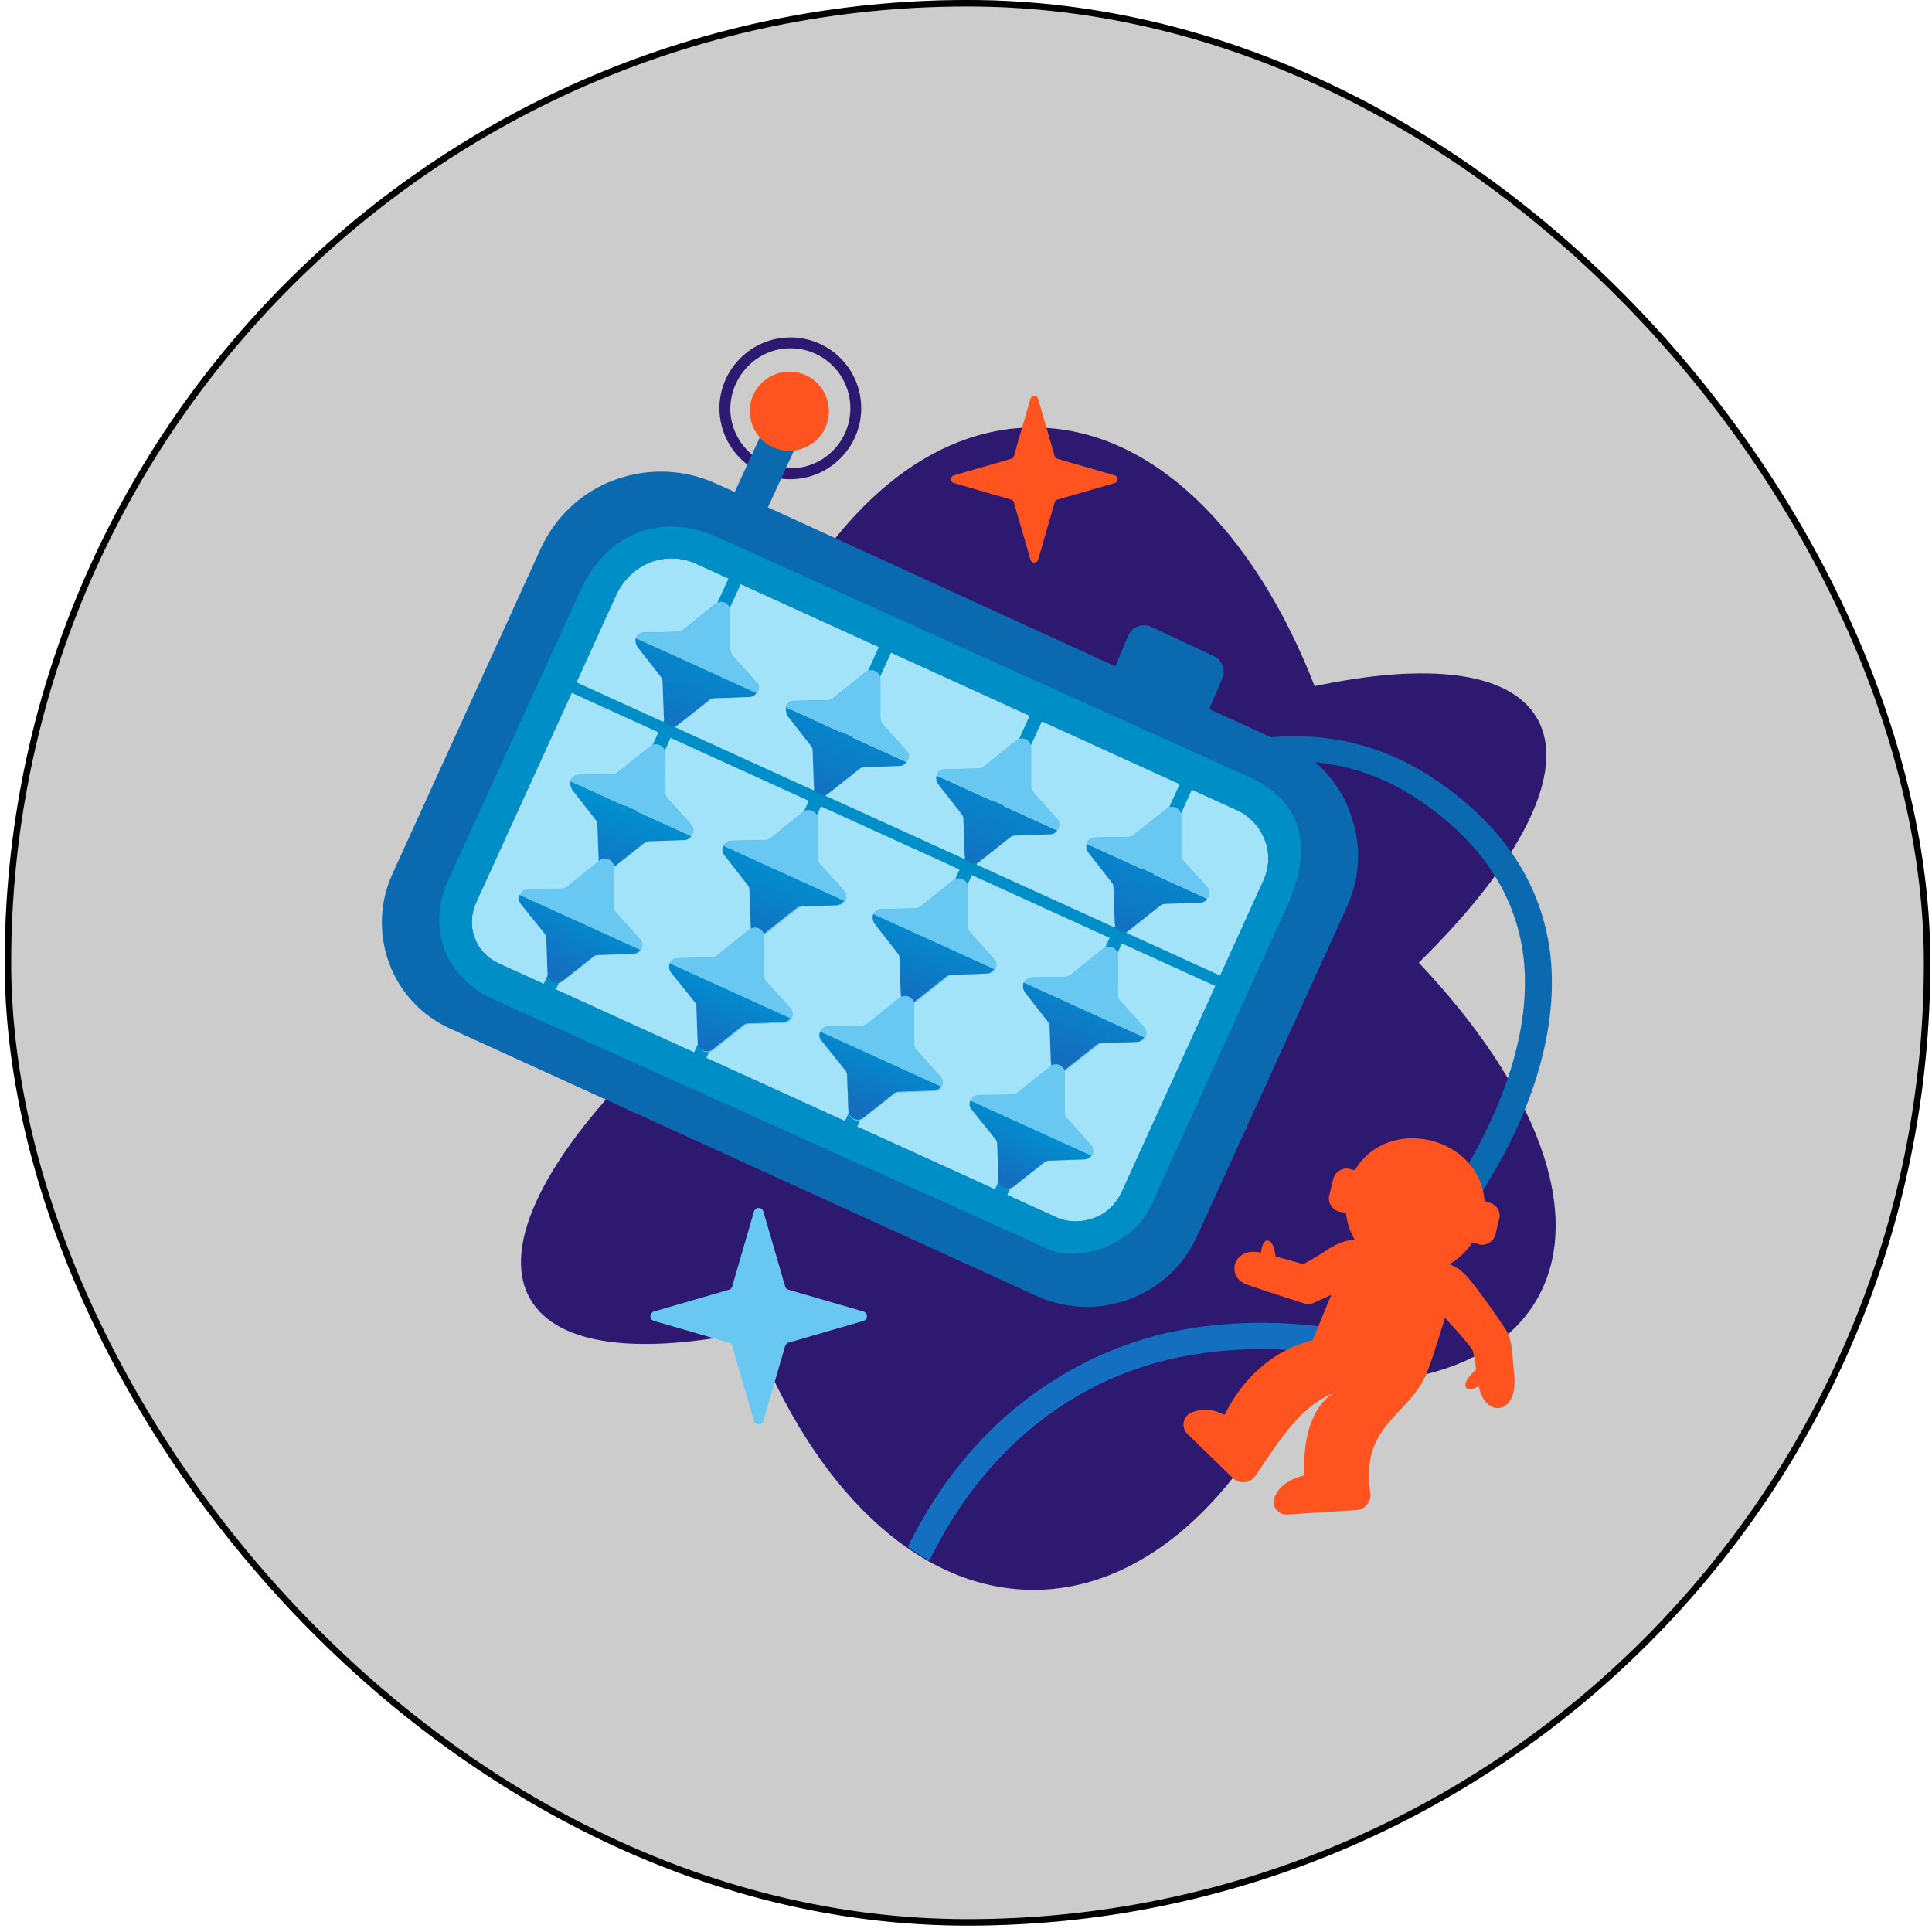 <?xml version="1.0" encoding="UTF-8"?> <svg xmlns="http://www.w3.org/2000/svg" width="111" height="111" viewBox="0 0 111 111" fill="none"><g filter="url(#filter0_b_392_2647)"><rect x="0.27" width="110.634" height="110.634" rx="55.317" fill="black" fill-opacity="0.2"></rect><rect x="0.456" y="0.186" width="110.262" height="110.262" rx="55.131" stroke="black" stroke-width="0.372"></rect></g><path d="M81.513 55.31C87.31 49.623 90.099 44.339 88.301 41.257C86.723 38.541 81.953 38.064 75.531 39.422C72.046 30.468 66.138 24.561 59.386 24.561C53.442 24.561 48.084 29.184 44.525 36.486C37.847 35.936 32.636 37.477 30.471 41.257C27.646 46.137 30.582 53.475 37.26 60.594C31.462 66.282 28.674 71.566 30.471 74.648C32.049 77.363 36.82 77.84 43.241 76.483C46.727 85.436 52.635 91.343 59.386 91.343C65.331 91.343 70.688 86.72 74.247 79.418C80.925 79.968 86.136 78.427 88.301 74.648C91.126 69.767 88.228 62.392 81.513 55.31Z" fill="#2E1970"></path><path d="M45.407 20.011C47.315 20.011 48.856 21.552 48.856 23.46C48.856 25.368 47.315 26.909 45.407 26.909C43.499 26.909 41.958 25.368 41.958 23.46C41.995 21.552 43.536 20.011 45.407 20.011ZM45.407 19.387C43.169 19.387 41.334 21.222 41.334 23.46C41.334 25.698 43.169 27.533 45.407 27.533C47.645 27.533 49.48 25.698 49.48 23.46C49.48 21.222 47.682 19.387 45.407 19.387Z" fill="#2E1970"></path><path d="M59.972 71.419L28.122 56.925C26.324 56.117 25.553 53.989 26.361 52.228L35.277 32.67C36.084 30.872 38.213 30.102 39.974 30.909L71.824 45.403C73.622 46.21 74.393 48.338 73.586 50.1L64.669 69.657C63.862 71.455 61.733 72.226 59.972 71.419Z" fill="#A2E3F9"></path><path d="M32.282 38.821L32.008 39.422L70.875 57.13L71.149 56.529L32.282 38.821Z" fill="#008EC8"></path><path d="M42.144 32.602L31.143 56.741L31.844 57.061L42.846 32.922L42.144 32.602Z" fill="#008EC8"></path><path d="M43.462 39.202L42.105 37.697C42.031 37.587 41.958 37.477 41.958 37.367V35.092C41.958 34.652 41.444 34.431 41.114 34.688L39.243 36.193C39.169 36.266 39.059 36.303 38.912 36.303L37.004 36.34C36.784 36.34 36.601 36.486 36.527 36.67L43.462 39.825C43.646 39.642 43.646 39.385 43.462 39.202Z" fill="url(#paint0_linear_392_2647)"></path><path d="M39.716 47.384L38.359 45.88C38.285 45.77 38.212 45.66 38.212 45.55V43.275C38.212 42.834 37.698 42.614 37.368 42.871L35.497 44.376C35.423 44.449 35.313 44.486 35.166 44.486L33.258 44.522C33.038 44.522 32.855 44.669 32.781 44.853L39.716 48.008C39.863 47.861 39.9 47.605 39.716 47.384Z" fill="url(#paint1_linear_392_2647)"></path><path d="M50.793 36.516L39.791 60.658L40.492 60.977L51.494 36.835L50.793 36.516Z" fill="#008EC8"></path><path d="M59.453 40.474L48.451 64.616L49.152 64.936L60.154 40.794L59.453 40.474Z" fill="#008EC8"></path><path d="M68.072 44.405L57.07 68.547L57.772 68.867L68.773 44.725L68.072 44.405Z" fill="#008EC8"></path><path d="M43.461 39.202L42.103 37.697C42.029 37.587 41.956 37.477 41.956 37.367V35.092C41.956 34.651 41.442 34.431 41.112 34.688L39.241 36.193C39.167 36.266 39.057 36.303 38.91 36.303L37.002 36.34C36.782 36.34 36.599 36.486 36.525 36.67L43.461 39.825C43.644 39.642 43.644 39.385 43.461 39.202Z" fill="#68C8F2"></path><path d="M39.716 47.384L38.359 45.88C38.285 45.77 38.212 45.66 38.212 45.55V43.275C38.212 42.834 37.698 42.614 37.368 42.871L35.497 44.375C35.423 44.449 35.313 44.486 35.166 44.486L33.258 44.522C33.038 44.522 32.855 44.669 32.781 44.852L39.716 48.008C39.863 47.861 39.9 47.605 39.716 47.384Z" fill="#68C8F2"></path><path d="M42.028 48.302L43.936 48.265C44.047 48.265 44.157 48.228 44.267 48.155L46.138 46.65C46.468 46.394 46.982 46.614 46.982 47.054V49.329C46.982 49.439 47.019 49.586 47.129 49.659L48.486 51.164C48.78 51.494 48.56 52.008 48.12 52.008L46.101 52.081C45.991 52.081 45.881 52.118 45.808 52.191L44.047 53.586C43.716 53.842 43.239 53.622 43.203 53.182L43.129 51.127C43.129 51.017 43.092 50.907 43.019 50.834L41.698 49.146C41.368 48.815 41.588 48.302 42.028 48.302Z" fill="url(#paint2_linear_392_2647)"></path><path d="M52.082 43.128L50.724 41.623C50.651 41.513 50.577 41.403 50.577 41.293V39.018C50.577 38.578 50.063 38.358 49.733 38.614L47.862 40.119C47.788 40.192 47.678 40.229 47.532 40.229L45.623 40.266C45.403 40.266 45.22 40.413 45.147 40.596L52.082 43.752C52.265 43.568 52.265 43.311 52.082 43.128Z" fill="url(#paint3_linear_392_2647)"></path><path d="M38.946 55.053L40.854 55.017C40.964 55.017 41.074 54.98 41.184 54.907L43.056 53.402C43.386 53.145 43.9 53.365 43.9 53.806V56.081C43.9 56.191 43.936 56.338 44.046 56.411L45.404 57.915C45.698 58.246 45.477 58.759 45.037 58.759L43.019 58.833C42.909 58.833 42.799 58.87 42.725 58.943L40.964 60.337C40.634 60.594 40.157 60.374 40.12 59.934L40.047 57.879C40.047 57.769 40.01 57.659 39.937 57.585L38.579 55.897C38.285 55.53 38.506 55.053 38.946 55.053Z" fill="url(#paint4_linear_392_2647)"></path><path d="M50.651 52.228L52.559 52.191C52.669 52.191 52.78 52.154 52.89 52.081L54.761 50.577C55.091 50.32 55.605 50.54 55.605 50.98V53.255C55.605 53.365 55.642 53.512 55.752 53.586L57.109 55.09C57.403 55.42 57.183 55.934 56.742 55.934L54.724 56.007C54.614 56.007 54.504 56.044 54.431 56.117L52.669 57.512C52.339 57.769 51.862 57.548 51.826 57.108L51.752 55.053C51.752 54.943 51.715 54.833 51.642 54.76L50.321 53.072C49.991 52.742 50.211 52.228 50.651 52.228Z" fill="url(#paint5_linear_392_2647)"></path><path d="M60.744 47.054L59.386 45.55C59.313 45.44 59.239 45.33 59.239 45.219V42.944C59.239 42.504 58.726 42.284 58.395 42.541L56.524 44.045C56.45 44.119 56.34 44.155 56.194 44.155L54.286 44.192C54.065 44.192 53.882 44.339 53.809 44.522L60.744 47.678C60.891 47.531 60.891 47.238 60.744 47.054Z" fill="url(#paint6_linear_392_2647)"></path><path d="M47.568 58.98L49.476 58.943C49.586 58.943 49.696 58.906 49.806 58.833L51.677 57.328C52.008 57.072 52.521 57.292 52.521 57.732V60.007C52.521 60.117 52.558 60.264 52.668 60.337L54.026 61.842C54.319 62.172 54.099 62.686 53.659 62.686L51.641 62.759C51.531 62.759 51.42 62.796 51.347 62.869L49.586 64.263C49.256 64.52 48.779 64.3 48.742 63.86L48.669 61.805C48.669 61.695 48.632 61.585 48.558 61.511L47.201 59.824C46.907 59.457 47.164 58.98 47.568 58.98Z" fill="url(#paint7_linear_392_2647)"></path><path d="M59.272 56.154L61.18 56.117C61.291 56.117 61.401 56.081 61.511 56.007L63.382 54.503C63.712 54.246 64.226 54.466 64.226 54.907V57.182C64.226 57.292 64.263 57.438 64.373 57.512L65.731 59.016C66.024 59.346 65.804 59.86 65.364 59.86L63.345 59.934C63.235 59.934 63.125 59.97 63.052 60.044L61.291 61.438C60.96 61.695 60.483 61.475 60.447 61.034L60.373 58.98C60.373 58.87 60.337 58.759 60.263 58.686L58.942 56.998C58.612 56.668 58.869 56.154 59.272 56.154Z" fill="url(#paint8_linear_392_2647)"></path><path d="M69.365 50.98L68.007 49.476C67.934 49.366 67.86 49.256 67.86 49.146V46.871C67.86 46.43 67.347 46.21 67.016 46.467L65.145 47.971C65.072 48.045 64.962 48.081 64.815 48.081L62.907 48.118C62.687 48.118 62.503 48.265 62.43 48.448L69.365 51.604C69.512 51.457 69.548 51.2 69.365 50.98Z" fill="url(#paint9_linear_392_2647)"></path><path d="M42.028 48.302L43.936 48.265C44.047 48.265 44.157 48.228 44.267 48.155L46.138 46.65C46.468 46.394 46.982 46.614 46.982 47.054V49.329C46.982 49.439 47.019 49.586 47.129 49.659L48.486 51.164C48.78 51.494 48.56 52.008 48.12 52.008L46.101 52.081C45.991 52.081 45.881 52.118 45.808 52.191L44.047 53.586C43.716 53.842 43.239 53.622 43.203 53.182L43.129 51.127C43.129 51.017 43.092 50.907 43.019 50.834L41.698 49.146C41.368 48.815 41.588 48.302 42.028 48.302Z" fill="#68C8F2"></path><path d="M36.636 37.184L37.956 38.871C38.03 38.945 38.067 39.055 38.067 39.165L38.14 41.22C38.14 41.623 38.654 41.88 38.984 41.623L40.745 40.229C40.819 40.156 40.929 40.119 41.039 40.119L43.057 40.046C43.24 40.046 43.387 39.935 43.461 39.825L36.526 36.67C36.489 36.853 36.526 37.037 36.636 37.184Z" fill="url(#paint10_linear_392_2647)"></path><path d="M32.891 45.403L34.212 47.091C34.286 47.164 34.322 47.274 34.322 47.384L34.396 49.439C34.396 49.843 34.91 50.1 35.24 49.843L37.001 48.449C37.075 48.375 37.185 48.338 37.295 48.338L39.313 48.265C39.496 48.265 39.643 48.155 39.717 48.045L32.781 44.889C32.745 45.036 32.781 45.219 32.891 45.403Z" fill="url(#paint11_linear_392_2647)"></path><path d="M41.623 49.145L42.944 50.833C43.018 50.907 43.055 51.017 43.055 51.127L43.128 53.182C43.128 53.585 43.642 53.842 43.972 53.586L45.733 52.191C45.807 52.118 45.917 52.081 46.027 52.081L48.045 52.008C48.228 52.008 48.375 51.898 48.485 51.751L41.55 48.595C41.477 48.742 41.477 48.962 41.623 49.145Z" fill="url(#paint12_linear_392_2647)"></path><path d="M38.946 55.053L40.854 55.017C40.964 55.017 41.074 54.98 41.184 54.907L43.056 53.402C43.386 53.145 43.9 53.365 43.9 53.806V56.081C43.9 56.191 43.936 56.338 44.046 56.411L45.404 57.915C45.698 58.246 45.477 58.759 45.037 58.759L43.019 58.833C42.909 58.833 42.799 58.87 42.725 58.943L40.964 60.337C40.634 60.594 40.157 60.374 40.12 59.934L40.047 57.879C40.047 57.769 40.01 57.659 39.937 57.585L38.579 55.897C38.285 55.53 38.506 55.053 38.946 55.053Z" fill="#68C8F2"></path><path d="M50.651 52.228L52.559 52.191C52.669 52.191 52.78 52.154 52.89 52.081L54.761 50.577C55.091 50.32 55.605 50.54 55.605 50.98V53.255C55.605 53.365 55.642 53.512 55.752 53.586L57.109 55.09C57.403 55.42 57.183 55.934 56.742 55.934L54.724 56.007C54.614 56.007 54.504 56.044 54.431 56.117L52.669 57.512C52.339 57.769 51.862 57.548 51.826 57.108L51.752 55.053C51.752 54.943 51.715 54.833 51.642 54.76L50.321 53.072C49.991 52.742 50.211 52.228 50.651 52.228Z" fill="#68C8F2"></path><path d="M59.272 56.154L61.18 56.117C61.291 56.117 61.401 56.081 61.511 56.007L63.382 54.503C63.712 54.246 64.226 54.466 64.226 54.906V57.181C64.226 57.291 64.263 57.438 64.373 57.512L65.731 59.016C66.024 59.346 65.804 59.86 65.364 59.86L63.345 59.933C63.235 59.933 63.125 59.97 63.052 60.043L61.291 61.438C60.96 61.695 60.483 61.474 60.447 61.034L60.373 58.979C60.373 58.869 60.337 58.759 60.263 58.686L58.942 56.998C58.612 56.668 58.869 56.154 59.272 56.154Z" fill="#68C8F2"></path><path d="M45.257 41.146L46.578 42.834C46.651 42.908 46.688 43.018 46.688 43.128L46.761 45.183C46.761 45.586 47.275 45.843 47.605 45.586L49.366 44.192C49.44 44.118 49.55 44.082 49.66 44.082L51.678 44.008C51.861 44.008 52.008 43.898 52.082 43.788L45.147 40.633C45.147 40.779 45.147 40.963 45.257 41.146Z" fill="url(#paint13_linear_392_2647)"></path><path d="M38.543 55.861L39.9 57.549C39.974 57.622 40.01 57.732 40.01 57.842L40.084 59.897C40.084 60.301 40.597 60.557 40.928 60.301L42.689 58.906C42.762 58.833 42.873 58.796 42.983 58.796L45.001 58.723C45.184 58.723 45.331 58.613 45.404 58.503L38.469 55.347C38.432 55.494 38.432 55.714 38.543 55.861Z" fill="url(#paint14_linear_392_2647)"></path><path d="M50.246 53.072L51.567 54.76C51.641 54.833 51.677 54.943 51.677 55.053L51.751 57.108C51.751 57.512 52.264 57.769 52.595 57.512L54.356 56.117C54.429 56.044 54.539 56.007 54.65 56.007L56.668 55.934C56.851 55.934 56.998 55.824 57.108 55.677L50.173 52.522C50.1 52.668 50.136 52.888 50.246 53.072Z" fill="url(#paint15_linear_392_2647)"></path><path d="M53.918 45.073L55.239 46.761C55.312 46.834 55.349 46.944 55.349 47.054L55.422 49.109C55.422 49.513 55.936 49.769 56.266 49.513L58.027 48.118C58.101 48.045 58.211 48.008 58.321 48.008L60.339 47.935C60.523 47.935 60.669 47.825 60.743 47.715L53.807 44.559C53.771 44.706 53.771 44.889 53.918 45.073Z" fill="url(#paint16_linear_392_2647)"></path><path d="M58.871 56.998L60.192 58.686C60.265 58.76 60.302 58.87 60.302 58.98L60.375 61.035C60.375 61.438 60.889 61.695 61.219 61.438L62.98 60.044C63.054 59.97 63.164 59.934 63.274 59.934L65.292 59.86C65.476 59.86 65.622 59.75 65.733 59.603L58.797 56.448C58.761 56.594 58.761 56.815 58.871 56.998Z" fill="url(#paint17_linear_392_2647)"></path><path d="M62.541 48.999L63.862 50.687C63.935 50.76 63.972 50.87 63.972 50.98L64.045 53.035C64.045 53.439 64.559 53.696 64.889 53.439L66.65 52.044C66.724 51.971 66.834 51.934 66.944 51.934L68.962 51.861C69.145 51.861 69.292 51.751 69.366 51.641L62.431 48.485C62.394 48.632 62.394 48.852 62.541 48.999Z" fill="url(#paint18_linear_392_2647)"></path><path d="M30.323 51.09L32.231 51.054C32.341 51.054 32.451 51.017 32.561 50.944L34.432 49.439C34.763 49.182 35.276 49.402 35.276 49.843V52.118C35.276 52.228 35.313 52.375 35.423 52.448L36.781 53.952C37.075 54.283 36.854 54.796 36.414 54.796L34.396 54.87C34.286 54.87 34.176 54.907 34.102 54.98L32.341 56.374C32.011 56.631 31.534 56.411 31.497 55.971L31.424 53.916C31.424 53.806 31.387 53.696 31.314 53.622L29.956 51.934C29.662 51.604 29.883 51.127 30.323 51.09Z" fill="#68C8F2"></path><path d="M29.918 51.934L31.276 53.622C31.349 53.696 31.386 53.806 31.386 53.916L31.459 55.971C31.459 56.374 31.973 56.631 32.303 56.374L34.065 54.98C34.138 54.907 34.248 54.87 34.358 54.87L36.376 54.797C36.56 54.797 36.707 54.686 36.78 54.576L29.845 51.421C29.771 51.567 29.808 51.788 29.918 51.934Z" fill="url(#paint19_linear_392_2647)"></path><path d="M47.57 58.98L49.478 58.943C49.588 58.943 49.698 58.906 49.808 58.833L51.679 57.328C52.01 57.072 52.523 57.292 52.523 57.732V60.007C52.523 60.117 52.56 60.264 52.67 60.337L54.028 61.842C54.321 62.172 54.101 62.686 53.661 62.686L51.643 62.759C51.532 62.759 51.422 62.796 51.349 62.869L49.588 64.263C49.258 64.52 48.781 64.3 48.744 63.86L48.67 61.805C48.67 61.695 48.634 61.585 48.56 61.511L47.203 59.824C46.909 59.457 47.166 58.98 47.57 58.98Z" fill="#68C8F2"></path><path d="M47.204 59.787L48.561 61.475C48.635 61.548 48.671 61.658 48.671 61.768L48.745 63.823C48.745 64.227 49.258 64.484 49.589 64.227L51.35 62.833C51.423 62.759 51.533 62.722 51.644 62.722L53.662 62.649C53.845 62.649 53.992 62.539 54.065 62.429L47.13 59.273C47.057 59.42 47.057 59.64 47.204 59.787Z" fill="url(#paint20_linear_392_2647)"></path><path d="M56.229 62.906L58.137 62.869C58.247 62.869 58.357 62.832 58.467 62.759L60.339 61.254C60.669 60.998 61.183 61.218 61.183 61.658V63.933C61.183 64.043 61.219 64.19 61.33 64.263L62.687 65.768C62.981 66.098 62.761 66.612 62.32 66.612L60.302 66.685C60.192 66.685 60.082 66.722 60.009 66.795L58.247 68.189C57.917 68.446 57.44 68.226 57.403 67.786L57.33 65.731C57.33 65.621 57.293 65.511 57.22 65.438L55.862 63.75C55.569 63.383 55.789 62.906 56.229 62.906Z" fill="#68C8F2"></path><path d="M55.823 63.75L57.18 65.438C57.254 65.511 57.291 65.621 57.291 65.731L57.364 67.786C57.364 68.19 57.878 68.447 58.208 68.19L59.969 66.795C60.042 66.722 60.153 66.685 60.263 66.685L62.281 66.612C62.464 66.612 62.611 66.502 62.684 66.392L55.749 63.236C55.676 63.383 55.676 63.566 55.823 63.75Z" fill="url(#paint21_linear_392_2647)"></path><path d="M52.086 43.128L50.728 41.623C50.654 41.513 50.581 41.403 50.581 41.293V39.018C50.581 38.578 50.067 38.358 49.737 38.615L47.866 40.119C47.792 40.193 47.682 40.229 47.535 40.229L45.627 40.266C45.407 40.266 45.224 40.413 45.15 40.596L52.086 43.752C52.269 43.568 52.269 43.311 52.086 43.128Z" fill="#68C8F2"></path><path d="M60.744 47.054L59.386 45.55C59.313 45.44 59.239 45.33 59.239 45.22V42.944C59.239 42.504 58.726 42.284 58.395 42.541L56.524 44.045C56.45 44.119 56.34 44.155 56.194 44.155L54.286 44.192C54.065 44.192 53.882 44.339 53.809 44.522L60.744 47.678C60.891 47.531 60.891 47.238 60.744 47.054Z" fill="#68C8F2"></path><path d="M69.365 50.98L68.007 49.476C67.934 49.366 67.86 49.256 67.86 49.146V46.871C67.86 46.43 67.347 46.21 67.016 46.467L65.145 47.971C65.072 48.045 64.962 48.082 64.815 48.082L62.907 48.118C62.687 48.118 62.503 48.265 62.43 48.449L69.365 51.604C69.512 51.457 69.548 51.2 69.365 50.98Z" fill="#68C8F2"></path><path d="M89.071 54.833C88.594 50.834 86.392 47.458 82.502 44.816C79.31 42.651 76.044 42.1 73.035 42.357L69.476 40.743L70.247 38.945C70.43 38.468 70.21 37.917 69.733 37.697L66.137 36.009C65.623 35.789 65.036 36.009 64.816 36.523L64.082 38.284L44.121 29.148L46.176 24.671L44.268 23.79L42.213 28.267L41.149 27.79C39.314 26.946 37.222 26.873 35.314 27.57C33.406 28.267 31.902 29.698 31.058 31.533L22.545 50.21C21.811 51.824 21.738 53.659 22.361 55.347C22.985 57.035 24.233 58.356 25.847 59.09L59.569 74.464C60.523 74.905 61.514 75.088 62.504 75.088C65.146 75.052 67.641 73.547 68.779 71.015L77.365 52.155C78.173 50.393 78.246 48.449 77.549 46.651C77.145 45.513 76.448 44.559 75.567 43.788C77.732 44.009 79.751 44.742 81.622 46.027C85.108 48.412 87.089 51.421 87.529 54.98C88.043 59.383 86.099 63.86 84.374 66.869C82.466 70.171 80.411 72.446 80.411 72.483C80.117 72.776 80.154 73.29 80.448 73.547C80.594 73.694 80.778 73.731 80.961 73.731C81.181 73.731 81.365 73.657 81.512 73.474C81.585 73.364 83.677 71.089 85.658 67.639C87.566 64.484 89.621 59.64 89.071 54.833ZM72.595 50.577L64.449 68.483C64.119 69.18 63.569 69.731 62.835 69.988C62.101 70.245 61.33 70.245 60.633 69.914L28.636 55.347C28.012 55.053 27.498 54.54 27.278 53.879C27.021 53.219 27.058 52.522 27.352 51.861L35.424 34.138C35.828 33.294 36.525 32.633 37.369 32.303C38.25 31.973 39.204 32.01 40.048 32.413L71.054 46.54C71.788 46.871 72.375 47.495 72.668 48.265C72.962 48.999 72.925 49.843 72.595 50.577Z" fill="#0B69AF"></path><path d="M77.805 76.556C77.622 76.519 73.365 75.455 68.081 76.373C63.164 77.216 56.266 80.445 52.156 88.885C52.45 89.105 53.22 89.582 53.404 89.656C56.449 83.381 61.66 79.051 68.265 77.877C73.219 76.996 77.328 77.987 77.402 78.024C77.805 78.134 78.209 77.877 78.319 77.473C78.466 77.07 78.209 76.666 77.805 76.556Z" fill="#146FC1"></path><path d="M71.825 44.669L41.333 30.909C37.994 29.368 34.838 30.615 33.334 33.955L25.848 50.357C24.674 52.668 24.967 56.044 28.71 57.585L60.12 71.712C61.624 72.556 65.331 71.823 66.431 68.593L73.954 52.044C75.385 48.889 74.981 46.1 71.825 44.669ZM72.596 50.577L64.45 68.483C64.12 69.18 63.569 69.731 62.835 69.988C62.102 70.245 61.331 70.245 60.634 69.914L28.637 55.347C28.013 55.053 27.499 54.54 27.279 53.879C27.022 53.219 27.059 52.522 27.352 51.861L35.425 34.138C35.829 33.294 36.526 32.633 37.37 32.303C38.251 31.973 39.205 32.01 40.049 32.413L71.055 46.541C71.789 46.871 72.376 47.495 72.669 48.265C72.963 48.999 72.926 49.843 72.596 50.577Z" fill="#008EC6"></path><path d="M43.094 23.35C42.947 24.598 43.828 25.735 45.076 25.882C46.323 26.029 47.461 25.148 47.607 23.901C47.754 22.653 46.873 21.515 45.626 21.369C44.378 21.222 43.241 22.103 43.094 23.35Z" fill="#FF541F"></path><path d="M60.744 28.707L64.047 27.753C64.267 27.68 64.267 27.386 64.047 27.313L60.744 26.359C60.671 26.322 60.597 26.286 60.597 26.212L59.644 22.91C59.57 22.69 59.276 22.69 59.203 22.91L58.249 26.212C58.212 26.286 58.176 26.359 58.102 26.359L54.8 27.313C54.58 27.386 54.58 27.68 54.8 27.753L58.102 28.707C58.176 28.744 58.249 28.781 58.249 28.854L59.203 32.157C59.276 32.377 59.57 32.377 59.644 32.157L60.597 28.854C60.597 28.781 60.671 28.744 60.744 28.707Z" fill="#FF541F"></path><path d="M45.295 77.143L49.588 75.896C49.882 75.822 49.882 75.419 49.588 75.345L45.295 74.098C45.185 74.061 45.111 73.988 45.111 73.914L43.864 69.621C43.791 69.328 43.387 69.328 43.313 69.621L42.066 73.914C42.029 74.024 41.956 74.098 41.883 74.098L37.589 75.345C37.296 75.419 37.296 75.822 37.589 75.896L41.883 77.143C41.993 77.18 42.066 77.254 42.066 77.327L43.313 81.62C43.387 81.914 43.791 81.914 43.864 81.62L45.111 77.327C45.148 77.254 45.222 77.143 45.295 77.143Z" fill="#68C8F2"></path><path d="M86.648 76.629C86.428 76.189 84.887 74.024 84.337 73.4C83.896 72.85 83.272 72.63 83.272 72.63C83.786 72.336 84.263 71.896 84.594 71.382C84.667 71.419 84.887 71.456 84.96 71.492C85.364 71.603 85.804 71.346 85.915 70.942L86.135 70.025C86.245 69.621 85.988 69.217 85.584 69.107L85.291 68.997C84.997 65.254 79.713 64.044 77.842 67.236C77.805 67.236 77.548 67.162 77.548 67.162C77.145 67.052 76.704 67.309 76.594 67.75L76.374 68.667C76.264 69.071 76.521 69.511 76.961 69.621C77.035 69.621 77.255 69.694 77.328 69.694C77.401 70.245 77.548 70.758 77.842 71.236C77.255 71.236 76.778 71.492 76.337 71.749C75.53 72.3 74.87 72.63 74.87 72.63C74.87 72.63 73.989 72.373 73.292 72.19C73.218 71.676 73.072 71.272 72.815 71.272C72.558 71.272 72.485 71.713 72.448 71.969C70.833 71.603 70.393 73.364 71.641 73.804C72.448 74.098 74.87 74.868 74.87 74.868C75.09 74.942 75.31 74.942 75.53 74.832L76.484 74.391L75.42 76.996C74.246 77.29 71.897 78.207 70.356 81.29C70.21 81.253 69.476 80.739 68.485 81.143C67.971 81.326 67.824 81.987 68.228 82.39L70.833 84.922C71.2 85.289 71.824 85.216 72.118 84.812C73.292 83.088 74.686 80.739 76.631 80.042C76.631 80.042 74.76 80.886 74.943 84.775C74.943 84.775 73.585 84.996 73.218 86.06C73.035 86.537 73.439 87.05 73.952 87.014L77.952 86.757C78.466 86.72 78.796 86.243 78.722 85.73C78.172 81.84 80.887 81.4 81.951 78.941C82.282 78.171 83.016 75.712 83.016 75.712C83.016 75.712 84.153 76.923 84.594 77.547C84.704 77.877 84.74 78.317 84.814 78.684C84.373 79.051 84.08 79.492 84.227 79.712C84.373 79.932 84.704 79.785 84.96 79.638C85.291 81.436 87.089 81.326 87.015 79.272C86.942 78.391 86.868 77.033 86.648 76.629Z" fill="#FF541F"></path><defs><filter id="filter0_b_392_2647" x="-7.174" y="-7.443" width="125.52" height="125.521" filterUnits="userSpaceOnUse" color-interpolation-filters="sRGB"><feFlood flood-opacity="0" result="BackgroundImageFix"></feFlood><feGaussianBlur in="BackgroundImageFix" stdDeviation="3.722"></feGaussianBlur><feComposite in2="SourceAlpha" operator="in" result="effect1_backgroundBlur_392_2647"></feComposite><feBlend mode="normal" in="SourceGraphic" in2="effect1_backgroundBlur_392_2647" result="shape"></feBlend></filter><linearGradient id="paint0_linear_392_2647" x1="27.985" y1="20.271" x2="73.763" y2="83.27" gradientUnits="userSpaceOnUse"><stop stop-color="#146FC1"></stop><stop offset="1" stop-color="#72C1F4"></stop></linearGradient><linearGradient id="paint1_linear_392_2647" x1="21.633" y1="24.884" x2="67.41" y2="87.883" gradientUnits="userSpaceOnUse"><stop stop-color="#146FC1"></stop><stop offset="1" stop-color="#82E4F4"></stop></linearGradient><linearGradient id="paint2_linear_392_2647" x1="24.969" y1="22.459" x2="70.747" y2="85.458" gradientUnits="userSpaceOnUse"><stop stop-color="#146FC1"></stop><stop offset="1" stop-color="#82E4F4"></stop></linearGradient><linearGradient id="paint3_linear_392_2647" x1="31.76" y1="17.525" x2="77.538" y2="80.524" gradientUnits="userSpaceOnUse"><stop stop-color="#146FC1"></stop><stop offset="1" stop-color="#82E4F4"></stop></linearGradient><linearGradient id="paint4_linear_392_2647" x1="19.762" y1="26.244" x2="65.54" y2="89.243" gradientUnits="userSpaceOnUse"><stop stop-color="#146FC1"></stop><stop offset="1" stop-color="#82E4F4"></stop></linearGradient><linearGradient id="paint5_linear_392_2647" x1="28.748" y1="19.713" x2="74.526" y2="82.712" gradientUnits="userSpaceOnUse"><stop stop-color="#146FC1"></stop><stop offset="1" stop-color="#82E4F4"></stop></linearGradient><linearGradient id="paint6_linear_392_2647" x1="35.541" y1="14.779" x2="81.319" y2="77.778" gradientUnits="userSpaceOnUse"><stop stop-color="#146FC1"></stop><stop offset="1" stop-color="#82E4F4"></stop></linearGradient><linearGradient id="paint7_linear_392_2647" x1="23.539" y1="23.498" x2="69.317" y2="86.497" gradientUnits="userSpaceOnUse"><stop stop-color="#146FC1"></stop><stop offset="1" stop-color="#82E4F4"></stop></linearGradient><linearGradient id="paint8_linear_392_2647" x1="32.525" y1="16.968" x2="78.303" y2="79.966" gradientUnits="userSpaceOnUse"><stop stop-color="#146FC1"></stop><stop offset="1" stop-color="#82E4F4"></stop></linearGradient><linearGradient id="paint9_linear_392_2647" x1="39.318" y1="12.033" x2="85.096" y2="75.032" gradientUnits="userSpaceOnUse"><stop stop-color="#146FC1"></stop><stop offset="1" stop-color="#82E4F4"></stop></linearGradient><linearGradient id="paint10_linear_392_2647" x1="38.228" y1="42.362" x2="40.825" y2="36.461" gradientUnits="userSpaceOnUse"><stop stop-color="#146FC1"></stop><stop offset="1" stop-color="#008FCF"></stop></linearGradient><linearGradient id="paint11_linear_392_2647" x1="34.642" y1="51.044" x2="36.294" y2="46.441" gradientUnits="userSpaceOnUse"><stop stop-color="#146FC1"></stop><stop offset="1" stop-color="#008FCF"></stop></linearGradient><linearGradient id="paint12_linear_392_2647" x1="43.566" y1="54.248" x2="45.218" y2="49.645" gradientUnits="userSpaceOnUse"><stop stop-color="#146FC1"></stop><stop offset="1" stop-color="#008FCF"></stop></linearGradient><linearGradient id="paint13_linear_392_2647" x1="46.908" y1="46.182" x2="49.504" y2="40.281" gradientUnits="userSpaceOnUse"><stop stop-color="#146FC1"></stop><stop offset="1" stop-color="#008FCF"></stop></linearGradient><linearGradient id="paint14_linear_392_2647" x1="40.725" y1="59.992" x2="42.141" y2="56.452" gradientUnits="userSpaceOnUse"><stop stop-color="#146FC1"></stop><stop offset="1" stop-color="#008FCF"></stop></linearGradient><linearGradient id="paint15_linear_392_2647" x1="52.462" y1="57.442" x2="54.114" y2="52.839" gradientUnits="userSpaceOnUse"><stop stop-color="#146FC1"></stop><stop offset="1" stop-color="#008FCF"></stop></linearGradient><linearGradient id="paint16_linear_392_2647" x1="55.59" y1="50.002" x2="58.187" y2="44.1" gradientUnits="userSpaceOnUse"><stop stop-color="#146FC1"></stop><stop offset="1" stop-color="#008FCF"></stop></linearGradient><linearGradient id="paint17_linear_392_2647" x1="61.36" y1="60.636" x2="63.013" y2="56.033" gradientUnits="userSpaceOnUse"><stop stop-color="#146FC1"></stop><stop offset="1" stop-color="#008FCF"></stop></linearGradient><linearGradient id="paint18_linear_392_2647" x1="64.271" y1="53.821" x2="66.868" y2="47.92" gradientUnits="userSpaceOnUse"><stop stop-color="#146FC1"></stop><stop offset="1" stop-color="#008FCF"></stop></linearGradient><linearGradient id="paint19_linear_392_2647" x1="31.783" y1="55.679" x2="33.879" y2="52.01" gradientUnits="userSpaceOnUse"><stop stop-color="#146FC1"></stop><stop offset="1" stop-color="#008FCF"></stop></linearGradient><linearGradient id="paint20_linear_392_2647" x1="49.523" y1="63.511" x2="50.94" y2="59.97" gradientUnits="userSpaceOnUse"><stop stop-color="#146FC1"></stop><stop offset="1" stop-color="#008FCF"></stop></linearGradient><linearGradient id="paint21_linear_392_2647" x1="57.727" y1="67.692" x2="59.374" y2="64.473" gradientUnits="userSpaceOnUse"><stop stop-color="#146FC1"></stop><stop offset="1" stop-color="#008FCF"></stop></linearGradient></defs></svg> 